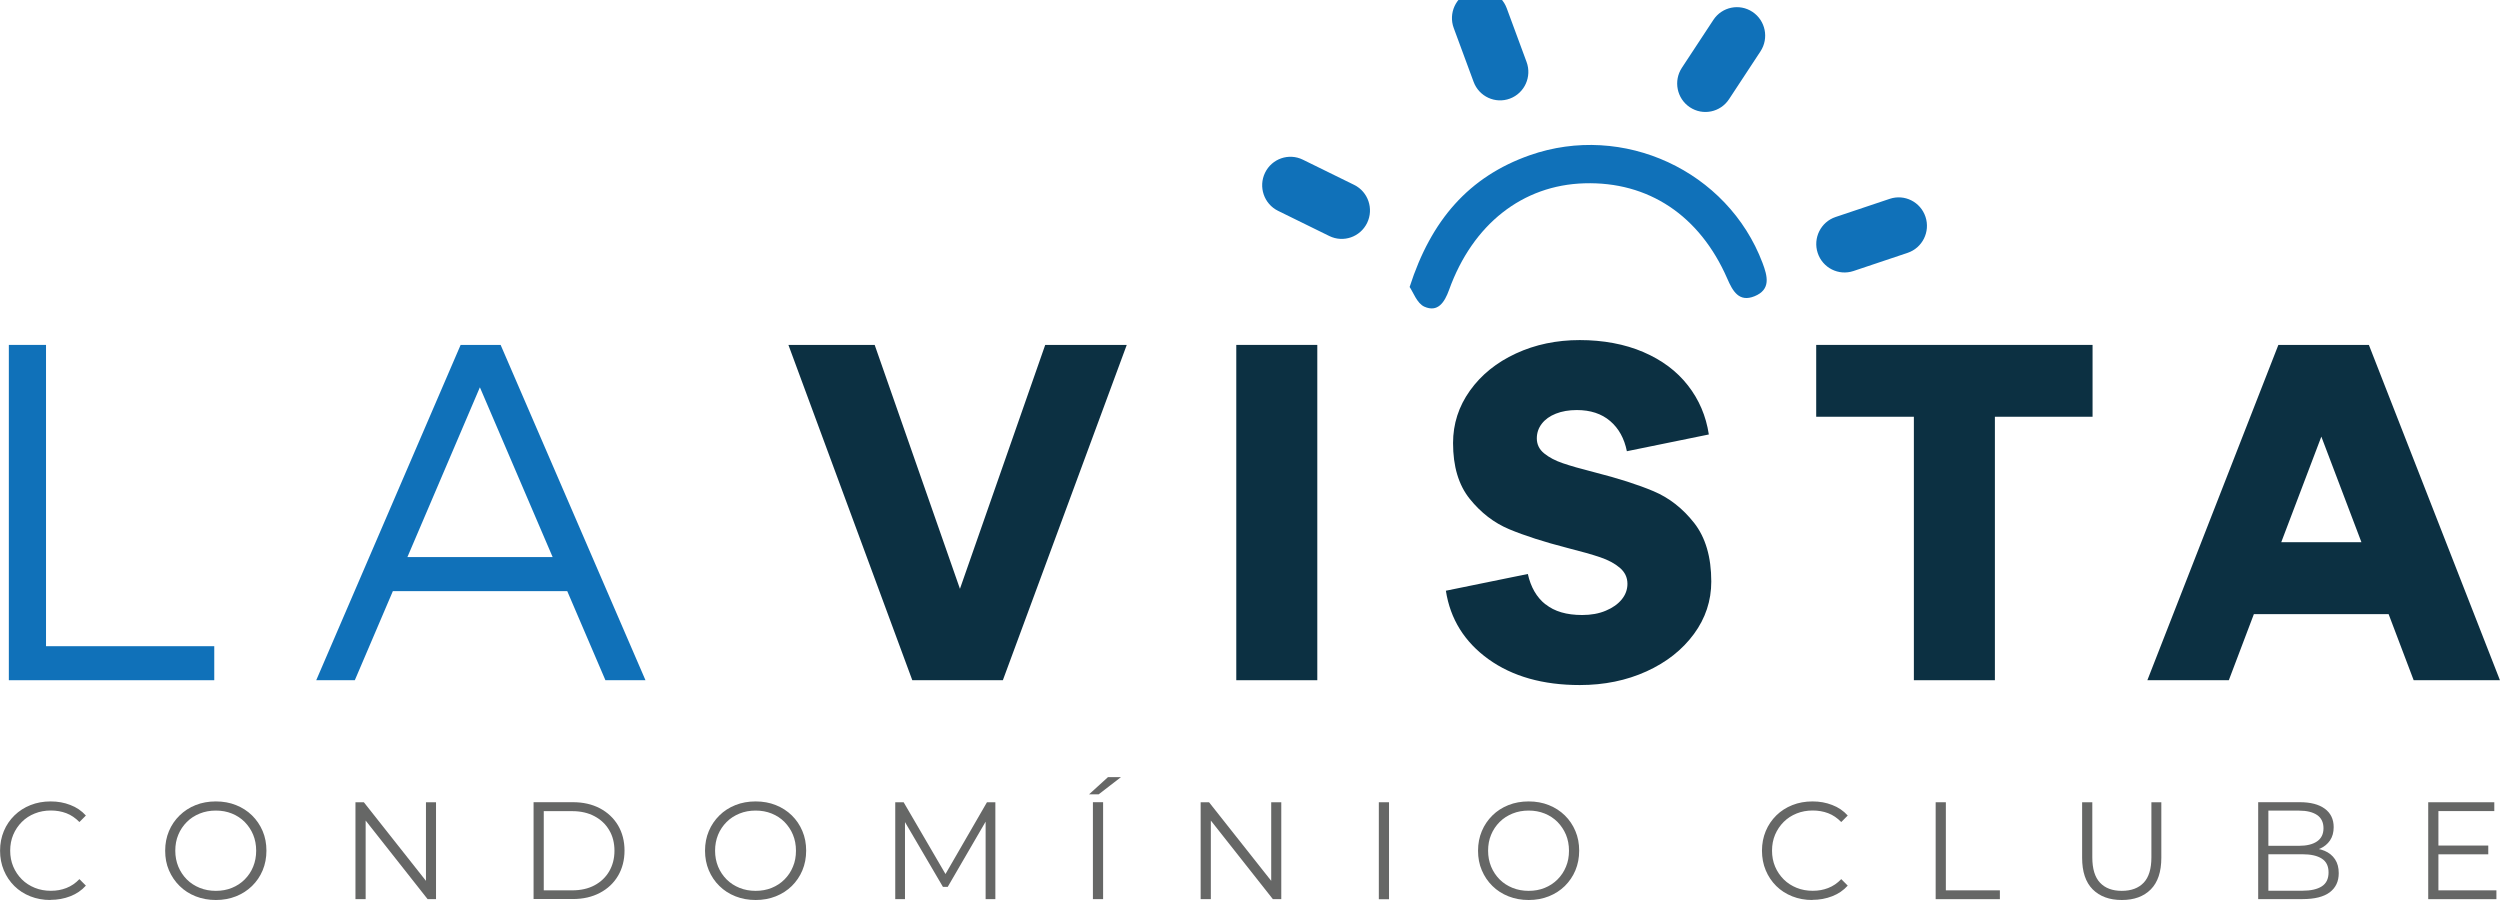 <svg width="250" height="90" viewBox="0 0 250 90" fill="none" xmlns="http://www.w3.org/2000/svg">
<g clip-path="url(#clip0_7_281)">
<path d="M5.044 90C4.32 90 3.647 89.878 3.032 89.633C2.416 89.388 1.884 89.046 1.436 88.602C0.987 88.157 0.634 87.635 0.385 87.036C0.135 86.437 0.006 85.78 0.006 85.071C0.006 84.362 0.135 83.705 0.385 83.106C0.634 82.507 0.993 81.985 1.448 81.54C1.904 81.095 2.435 80.754 3.051 80.509C3.666 80.264 4.339 80.142 5.063 80.142C5.788 80.142 6.416 80.258 7.031 80.496C7.646 80.728 8.165 81.082 8.588 81.553L7.941 82.204C7.544 81.798 7.108 81.501 6.634 81.321C6.159 81.141 5.64 81.05 5.089 81.05C4.512 81.05 3.974 81.147 3.48 81.347C2.98 81.546 2.551 81.823 2.186 82.191C1.82 82.558 1.532 82.983 1.327 83.466C1.122 83.95 1.019 84.485 1.019 85.064C1.019 85.644 1.122 86.179 1.327 86.662C1.532 87.146 1.82 87.571 2.186 87.938C2.551 88.305 2.987 88.582 3.48 88.782C3.974 88.982 4.512 89.079 5.089 89.079C5.666 89.079 6.153 88.988 6.634 88.802C7.114 88.615 7.55 88.325 7.941 87.912L8.588 88.563C8.165 89.034 7.646 89.388 7.031 89.626C6.416 89.865 5.755 89.987 5.044 89.987" fill="#666766"/>
<path d="M21.586 89.085C22.163 89.085 22.702 88.988 23.189 88.789C23.682 88.589 24.105 88.312 24.471 87.945C24.836 87.577 25.118 87.159 25.317 86.669C25.515 86.186 25.618 85.651 25.618 85.071C25.618 84.491 25.515 83.956 25.317 83.473C25.118 82.99 24.829 82.564 24.471 82.197C24.105 81.83 23.682 81.553 23.189 81.353C22.695 81.153 22.163 81.057 21.586 81.057C21.01 81.057 20.471 81.153 19.978 81.353C19.478 81.553 19.048 81.83 18.683 82.197C18.318 82.564 18.029 82.99 17.831 83.473C17.625 83.956 17.529 84.491 17.529 85.071C17.529 85.651 17.632 86.173 17.831 86.662C18.036 87.152 18.318 87.577 18.683 87.945C19.048 88.312 19.484 88.589 19.978 88.789C20.471 88.988 21.01 89.085 21.586 89.085ZM21.586 90C20.862 90 20.189 89.878 19.567 89.633C18.946 89.388 18.407 89.04 17.959 88.595C17.504 88.151 17.151 87.622 16.895 87.03C16.638 86.437 16.517 85.78 16.517 85.071C16.517 84.362 16.645 83.705 16.895 83.112C17.145 82.513 17.504 81.991 17.959 81.546C18.414 81.102 18.946 80.754 19.561 80.509C20.176 80.264 20.849 80.142 21.586 80.142C22.323 80.142 22.984 80.264 23.599 80.509C24.214 80.754 24.746 81.095 25.201 81.54C25.656 81.985 26.009 82.507 26.265 83.106C26.521 83.705 26.643 84.362 26.643 85.071C26.643 85.78 26.515 86.437 26.265 87.036C26.015 87.635 25.656 88.157 25.201 88.602C24.746 89.046 24.214 89.388 23.599 89.633C22.984 89.878 22.311 90 21.586 90Z" fill="#666766"/>
<path d="M42.596 80.225V88.086L36.385 80.225H35.546V89.916H36.565V82.055L42.763 89.916H43.602V80.225H42.596Z" fill="#666766"/>
<path d="M54.376 89.034H57.228C58.081 89.034 58.824 88.866 59.452 88.531C60.081 88.196 60.574 87.725 60.92 87.133C61.266 86.534 61.446 85.85 61.446 85.077C61.446 84.304 61.273 83.602 60.92 83.016C60.574 82.423 60.081 81.959 59.452 81.624C58.824 81.289 58.081 81.115 57.228 81.115H54.376V89.04V89.034ZM53.357 89.916V80.219H57.286C58.318 80.219 59.215 80.425 59.991 80.831C60.766 81.244 61.369 81.811 61.805 82.539C62.234 83.267 62.452 84.111 62.452 85.058C62.452 86.005 62.234 86.849 61.805 87.577C61.375 88.305 60.766 88.879 59.991 89.285C59.215 89.697 58.312 89.903 57.286 89.903H53.357V89.916Z" fill="#666766"/>
<path d="M75.565 89.085C76.142 89.085 76.68 88.988 77.168 88.789C77.661 88.589 78.084 88.312 78.449 87.945C78.815 87.577 79.097 87.159 79.295 86.669C79.501 86.186 79.597 85.651 79.597 85.071C79.597 84.491 79.494 83.956 79.295 83.473C79.097 82.99 78.808 82.564 78.449 82.197C78.084 81.83 77.661 81.553 77.168 81.353C76.674 81.153 76.142 81.057 75.565 81.057C74.988 81.057 74.45 81.153 73.957 81.353C73.463 81.553 73.027 81.83 72.662 82.197C72.296 82.564 72.008 82.99 71.809 83.473C71.611 83.956 71.508 84.491 71.508 85.071C71.508 85.651 71.611 86.173 71.809 86.662C72.014 87.152 72.296 87.577 72.662 87.945C73.027 88.312 73.463 88.589 73.957 88.789C74.45 88.988 74.988 89.085 75.565 89.085ZM75.565 90C74.841 90 74.168 89.878 73.546 89.633C72.925 89.388 72.386 89.04 71.938 88.595C71.483 88.151 71.13 87.622 70.88 87.03C70.63 86.437 70.502 85.78 70.502 85.071C70.502 84.362 70.63 83.705 70.88 83.112C71.13 82.513 71.489 81.991 71.938 81.546C72.386 81.102 72.925 80.754 73.54 80.509C74.155 80.264 74.828 80.142 75.565 80.142C76.302 80.142 76.963 80.264 77.578 80.509C78.193 80.754 78.725 81.095 79.18 81.54C79.635 81.985 79.988 82.507 80.238 83.106C80.494 83.705 80.616 84.362 80.616 85.071C80.616 85.78 80.488 86.437 80.238 87.036C79.988 87.635 79.629 88.157 79.18 88.602C78.725 89.046 78.193 89.388 77.578 89.633C76.963 89.878 76.29 90 75.565 90Z" fill="#666766"/>
<path d="M98.696 80.225L94.549 87.403L90.364 80.225H89.525V89.916H90.499V82.21L94.293 88.686H94.774L98.562 82.165V89.916H99.536V80.225H98.696Z" fill="#666766"/>
<path d="M109.291 89.916H110.31V80.219H109.291V89.916ZM110.797 77.713L108.906 79.433H109.868L112.098 77.713H110.791H110.797Z" fill="#666766"/>
<path d="M127.121 80.225V88.086L120.904 80.225H120.065V89.916H121.084V82.055L127.288 89.916H128.128V80.225H127.121Z" fill="#666766"/>
<path d="M138.902 80.225H137.883V89.923H138.902V80.225Z" fill="#666766"/>
<path d="M152.867 89.085C153.444 89.085 153.983 88.988 154.47 88.789C154.963 88.589 155.386 88.312 155.752 87.945C156.117 87.577 156.399 87.159 156.598 86.669C156.803 86.186 156.899 85.651 156.899 85.071C156.899 84.491 156.796 83.956 156.598 83.473C156.393 82.99 156.111 82.564 155.752 82.197C155.386 81.83 154.963 81.553 154.47 81.353C153.976 81.153 153.444 81.057 152.867 81.057C152.291 81.057 151.752 81.153 151.259 81.353C150.765 81.553 150.329 81.83 149.964 82.197C149.599 82.564 149.31 82.99 149.112 83.473C148.907 83.956 148.81 84.491 148.81 85.071C148.81 85.651 148.913 86.173 149.112 86.662C149.317 87.152 149.599 87.577 149.964 87.945C150.329 88.312 150.765 88.589 151.259 88.789C151.752 88.988 152.291 89.085 152.867 89.085ZM152.867 90C152.143 90 151.47 89.878 150.849 89.633C150.227 89.388 149.688 89.04 149.24 88.595C148.785 88.151 148.432 87.622 148.182 87.03C147.926 86.437 147.804 85.78 147.804 85.071C147.804 84.362 147.932 83.705 148.182 83.112C148.432 82.513 148.791 81.991 149.24 81.546C149.688 81.102 150.227 80.754 150.842 80.509C151.457 80.264 152.13 80.142 152.867 80.142C153.605 80.142 154.265 80.264 154.88 80.509C155.495 80.754 156.027 81.095 156.482 81.54C156.937 81.985 157.29 82.507 157.54 83.106C157.796 83.705 157.918 84.362 157.918 85.071C157.918 85.78 157.79 86.437 157.54 87.036C157.29 87.635 156.931 88.157 156.482 88.602C156.027 89.046 155.495 89.388 154.88 89.633C154.265 89.878 153.592 90 152.867 90Z" fill="#666766"/>
<path d="M181.235 90C180.511 90 179.838 89.878 179.222 89.633C178.607 89.388 178.075 89.046 177.626 88.602C177.178 88.157 176.825 87.635 176.575 87.036C176.325 86.437 176.197 85.78 176.197 85.071C176.197 84.362 176.325 83.705 176.575 83.106C176.825 82.507 177.184 81.985 177.633 81.54C178.088 81.095 178.62 80.754 179.235 80.509C179.85 80.264 180.523 80.142 181.248 80.142C181.972 80.142 182.6 80.258 183.215 80.496C183.831 80.728 184.35 81.082 184.773 81.553L184.125 82.204C183.728 81.798 183.292 81.501 182.818 81.321C182.344 81.141 181.825 81.05 181.273 81.05C180.696 81.05 180.158 81.147 179.665 81.347C179.171 81.546 178.735 81.823 178.37 82.191C178.005 82.558 177.716 82.983 177.511 83.466C177.306 83.95 177.203 84.485 177.203 85.064C177.203 85.644 177.306 86.179 177.511 86.662C177.716 87.146 178.005 87.571 178.37 87.938C178.735 88.305 179.171 88.582 179.665 88.782C180.158 88.982 180.696 89.079 181.273 89.079C181.85 89.079 182.337 88.988 182.818 88.802C183.299 88.615 183.734 88.325 184.125 87.912L184.773 88.563C184.35 89.034 183.831 89.388 183.215 89.626C182.6 89.865 181.94 89.987 181.228 89.987" fill="#666766"/>
<path d="M193.566 80.225V89.916H199.988V89.034H194.585V80.225H193.566Z" fill="#666766"/>
<path d="M212.179 90C210.948 90 209.98 89.646 209.269 88.937C208.564 88.228 208.212 87.171 208.212 85.78V80.225H209.231V85.735C209.231 86.882 209.487 87.725 210 88.267C210.512 88.814 211.237 89.085 212.179 89.085C213.121 89.085 213.852 88.814 214.371 88.267C214.884 87.725 215.14 86.875 215.14 85.735V80.225H216.133V85.78C216.133 87.178 215.781 88.228 215.082 88.937C214.377 89.646 213.416 90 212.185 90" fill="#666766"/>
<path d="M226.837 89.072H230.24C231.086 89.072 231.734 88.924 232.182 88.634C232.631 88.344 232.855 87.88 232.855 87.242C232.855 86.604 232.631 86.153 232.182 85.863C231.734 85.573 231.086 85.425 230.24 85.425H226.728V84.581H229.907C230.676 84.581 231.278 84.433 231.708 84.137C232.137 83.84 232.349 83.402 232.349 82.822C232.349 82.242 232.137 81.791 231.708 81.501C231.278 81.211 230.682 81.063 229.907 81.063H226.837V89.072ZM225.818 89.916V80.219H229.977C231.054 80.219 231.887 80.438 232.477 80.87C233.067 81.302 233.368 81.92 233.368 82.713C233.368 83.241 233.246 83.679 233.003 84.04C232.759 84.401 232.426 84.671 232.009 84.858C231.592 85.045 231.131 85.135 230.638 85.135L230.875 84.8C231.49 84.8 232.022 84.897 232.464 85.084C232.906 85.271 233.253 85.554 233.502 85.928C233.752 86.302 233.874 86.766 233.874 87.32C233.874 88.144 233.573 88.776 232.971 89.233C232.368 89.684 231.464 89.91 230.253 89.91H225.818V89.916Z" fill="#666766"/>
<path d="M242.822 80.225V89.916H249.641V89.034H243.841V85.432H248.827V84.555H243.841V81.108H249.43V80.225H242.822Z" fill="#666766"/>
<path d="M78.841 34.491H87.467L99.19 68.022H92.8L104.522 34.491H112.675L100.286 68.022H91.23L78.841 34.491Z" fill="#0C3042"/>
<path d="M131.73 34.491H123.628V68.022H131.73V34.491Z" fill="#0C3042"/>
<path d="M154.553 60.425C155.444 61.147 156.662 61.501 158.219 61.501C159.11 61.501 159.892 61.36 160.578 61.07C161.264 60.786 161.796 60.406 162.174 59.942C162.552 59.478 162.744 58.956 162.744 58.383C162.744 57.745 162.488 57.21 161.982 56.778C161.475 56.347 160.821 55.999 160.027 55.728C159.232 55.458 158.136 55.148 156.739 54.794C154.387 54.188 152.451 53.563 150.926 52.925C149.4 52.287 148.086 51.269 146.971 49.884C145.856 48.492 145.305 46.637 145.305 44.304C145.305 42.391 145.869 40.638 146.997 39.059C148.125 37.481 149.656 36.244 151.592 35.348C153.528 34.452 155.656 34.008 157.976 34.008C160.296 34.008 162.481 34.407 164.334 35.206C166.192 36.005 167.679 37.113 168.788 38.537C169.903 39.961 170.602 41.598 170.884 43.447L162.687 45.122C162.43 43.847 161.879 42.842 161.02 42.107C160.161 41.372 159.052 41.005 157.681 41.005C156.886 41.005 156.188 41.128 155.585 41.366C154.983 41.604 154.515 41.94 154.181 42.371C153.848 42.803 153.682 43.292 153.682 43.834C153.682 44.44 153.925 44.942 154.419 45.342C154.912 45.741 155.534 46.07 156.277 46.321C157.027 46.579 158.078 46.882 159.45 47.229C161.834 47.835 163.802 48.467 165.359 49.124C166.917 49.781 168.263 50.831 169.41 52.287C170.551 53.744 171.128 55.696 171.128 58.157C171.128 60.071 170.551 61.824 169.391 63.402C168.231 64.981 166.647 66.231 164.648 67.139C162.648 68.048 160.424 68.505 157.976 68.505C154.29 68.505 151.246 67.642 148.849 65.921C146.452 64.195 145.029 61.914 144.587 59.072L152.784 57.397C153.073 58.705 153.656 59.723 154.547 60.438" fill="#0C3042"/>
<path d="M191.387 41.675H181.62V34.491H209.256V41.675H199.489V68.022H191.387V41.675Z" fill="#0C3042"/>
<path d="M232.131 43.653L236.143 54.22H228.125L232.137 43.653H232.131ZM227.837 34.491L214.736 68.022H222.882L225.388 61.411H238.861L241.367 68.022H249.994L236.887 34.491H227.837Z" fill="#0C3042"/>
<path d="M0.884 34.491H4.602V64.62H21.426V68.022H0.884V34.491Z" fill="#1071B9"/>
<path d="M38.199 55.709H57.972V59.111H38.199V55.709ZM46.057 34.491H50.063L64.548 68.022H60.542L46.294 34.775H49.678L35.482 68.022H31.623L46.063 34.491H46.057Z" fill="#1071B9"/>
<path d="M135.787 20.799C135.473 22.39 134.543 23.131 133.121 22.597C131.473 21.978 129.852 21.192 128.378 20.232C127.852 19.884 127.435 18.698 127.621 18.106C127.807 17.519 129.012 16.682 129.435 16.843C131.428 17.597 133.326 18.628 135.21 19.646C135.53 19.82 135.614 20.438 135.787 20.799Z" fill="#1071B9"/>
<path d="M140.965 28.692C143.113 22.004 146.894 17.668 152.964 15.528C162.321 12.236 172.762 17.081 176.249 26.282C176.755 27.622 177.107 28.956 175.447 29.626C173.896 30.251 173.268 29.104 172.73 27.867C169.974 21.546 164.846 18.138 158.431 18.331C152.271 18.512 147.279 22.403 144.907 28.988C144.446 30.264 143.773 31.256 142.44 30.67C141.696 30.341 141.312 29.195 140.959 28.692" fill="#1071B9"/>
<path fill-rule="evenodd" clip-rule="evenodd" d="M147.037 -0.858C148.5 -1.406 150.127 -0.655 150.671 0.818L152.658 6.198C153.202 7.672 152.457 9.311 150.994 9.859C149.531 10.407 147.904 9.657 147.36 8.183L145.373 2.803C144.829 1.329 145.574 -0.309 147.037 -0.858ZM175.251 1.19C176.553 2.057 176.91 3.824 176.048 5.135L172.901 9.922C172.039 11.233 170.286 11.592 168.984 10.724C167.682 9.856 167.326 8.09 168.188 6.779L171.335 1.992C172.196 0.681 173.95 0.322 175.251 1.19ZM126.504 17.276C127.188 15.863 128.881 15.277 130.283 15.966L135.411 18.485C136.814 19.175 137.396 20.879 136.712 22.292C136.027 23.705 134.335 24.291 132.932 23.602L127.805 21.083C126.402 20.394 125.82 18.689 126.504 17.276ZM192.55 21.684C193.043 23.176 192.242 24.788 190.761 25.285L185.346 27.102C183.865 27.598 182.264 26.792 181.771 25.3C181.278 23.809 182.078 22.197 183.559 21.7L188.975 19.883C190.456 19.386 192.056 20.192 192.55 21.684Z" fill="#1071B9"/>
</g>
<defs>
<clipPath id="clip0_7_281">
<rect width="250" height="90" fill="white"/>
</clipPath>
</defs>
</svg>
